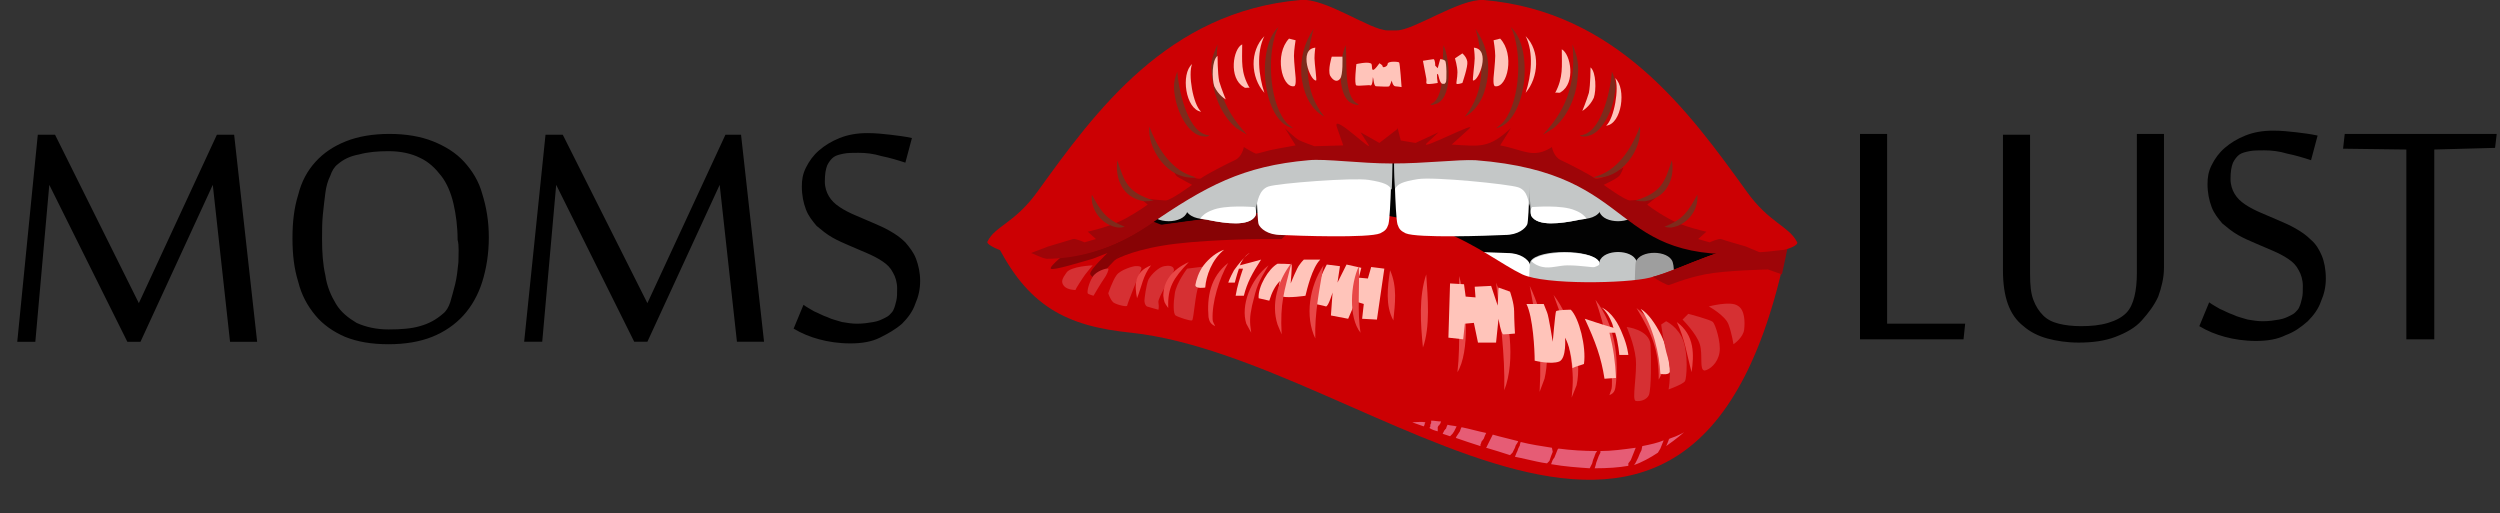 <?xml version="1.0" encoding="utf-8"?>
<!-- Generator: Adobe Illustrator 19.0.1, SVG Export Plug-In . SVG Version: 6.00 Build 0)  -->
<svg version="1.1" id="Layer_1" xmlns="http://www.w3.org/2000/svg" xmlns:xlink="http://www.w3.org/1999/xlink" x="0px" y="0px"
	 viewBox="0 0 304.3 62.5" style="enable-background:new 0 0 304.3 62.5;" xml:space="preserve">
<rect x="0" y="0" width="304.3" height="62.5" fill="#333333" stroke="none"/>
<style type="text/css">
	.st0{fill-rule:evenodd;clip-rule:evenodd;fill:#020202;}
	.st1{fill-rule:evenodd;clip-rule:evenodd;fill:#FFFFFF;}
	.st2{fill-rule:evenodd;clip-rule:evenodd;fill:#C4C7C7;}
	.st3{fill-rule:evenodd;clip-rule:evenodd;fill:#9E9E9E;}
	.st4{fill-rule:evenodd;clip-rule:evenodd;fill:#CC0003;}
	.st5{fill-rule:evenodd;clip-rule:evenodd;fill:#870305;}
	.st6{fill-rule:evenodd;clip-rule:evenodd;fill:#9E0508;}
	.st7{fill-rule:evenodd;clip-rule:evenodd;fill:#FFC4BA;}
	.st8{fill-rule:evenodd;clip-rule:evenodd;fill:#E84747;}
	.st9{fill-rule:evenodd;clip-rule:evenodd;fill:#7D2B1C;}
	.st10{fill-rule:evenodd;clip-rule:evenodd;fill:#E65C75;}
	.st11{fill-rule:evenodd;clip-rule:evenodd;fill:#D63033;}
</style>
<path class="st0" d="M128.6,25.7l1.2,7.7l39.1,3.4c0,0,23-2.6,24.2-2.6c1.2,0,13.8,0.7,13.8,0.7l3.3-5.4l-9-11.3L175.1,6.1
	l-18.6-0.2c0,0-12.8,7.7-14.4,8.7C140.5,15.6,128.6,25.7,128.6,25.7L128.6,25.7z"/>
<path class="st1" d="M186.6,40.3c0,0-0.2-7.8-0.4-8.2c-0.2-0.5-1.1-1.3-2.7-1.3c-2-0.1-10.7-0.4-12.1,0.2c-0.6,0.3-0.8,0.5-1,1.1
	c-0.3,1.2-0.4,8.4-0.4,8.4L186.6,40.3L186.6,40.3z"/>
<path class="st2" d="M186,38c0-0.1,0.1-6,0.3-6.2c0.9-1.5,7.3-1.5,8.3,0c0.6,0.9,0.2,3.5,0.2,3.5c-1.6,1.7-5.8,4.5-5.9,4.5
	c-0.2,0.1-2.7,0.8-2.7,0.8L186,38L186,38z"/>
<path class="st1" d="M186.4,31.8c1-1.4,7.3-1.4,8.2,0c0.1,0.1,0.1,0.2,0.2,0.3c-0.2,0.2-0.4,0.3-0.7,0.4c-0.2,0.1-1.6-0.2-3.3-0.2
	c-1,0-2.1,0.4-3,0.2C187.2,32.4,186.7,32.1,186.4,31.8L186.4,31.8z"/>
<path class="st2" d="M194.5,38c0-0.1,0.1-6,0.2-6.2c0.5-1.5,4-1.5,4.5,0c0.3,0.9,0.1,3.5,0.1,3.5c-0.9,1.7-3.2,4.5-3.2,4.5
	c-0.1,0.1-1.5,0.8-1.5,0.8L194.5,38L194.5,38z"/>
<path class="st3" d="M198.9,38.1c0-0.1,0.1-6,0.2-6.2c0.5-1.5,4-1.5,4.5,0c0.3,0.9,0.1,3.5,0.1,3.5c-0.9,1.7-3.2,4.5-3.2,4.5
	c-0.1,0.1-1.5,0.8-1.5,0.8L198.9,38.1L198.9,38.1z"/>
<path class="st2" d="M144.7,19.6c0,0.1-0.1,6-0.2,6.2c-0.5,1.5-4,1.5-4.5,0c-0.3-0.9-0.1-3.5-0.1-3.5c0.9-1.7,3.2-4.5,3.2-4.5
	c0.1-0.1,1.5-0.8,1.5-0.8L144.7,19.6L144.7,19.6z"/>
<path class="st2" d="M194.5,19.6c0,0.1,0.1,6,0.2,6.2c0.5,1.5,4,1.5,4.5,0c0.3-0.9,0.1-3.5,0.1-3.5c-0.9-1.7-3.2-4.5-3.2-4.5
	c-0.1-0.1-1.5-0.8-1.5-0.8L194.5,19.6L194.5,19.6z"/>
<path class="st3" d="M198.9,19.5c0,0.1,0.1,6,0.2,6.2c0.5,1.5,4,1.5,4.5,0c0.3-0.9,0.1-3.5,0.1-3.5c-0.9-1.7-3.2-4.5-3.2-4.5
	c-0.1-0.1-1.5-0.8-1.5-0.8L198.9,19.5L198.9,19.5z"/>
<path class="st4" d="M121.1,29.2c15.4,0.8,38.4-7.6,54.4-1.1c4.3,1.7,7.3,4.1,9.8,5.3c2.8,1.3,12.7,1.1,15.5,0.4
	c4.4-1.1,9-4.3,16.9-4.7c-11,56.4-50.7,14.6-80,11.4C129.8,39.7,125,37.3,121.1,29.2L121.1,29.2z"/>
<path class="st5" d="M140.3,27.5c5.2-0.7,10.7-1.5,15.9-1.8c0.9,0.8,1.8,1.7,1.7,1.7c-0.2,0-1.9,1.7-1.9,1.7s-1.4,0-2.4,0
	c-1,0-8,0.1-12.1,0.8c-4.2,0.7-5.9,1.8-5.9,1.8S139.8,27.6,140.3,27.5L140.3,27.5z"/>
<path class="st6" d="M201.2,33.7c4.3-1.2,8.8-4.2,16.6-4.6c-0.3,1.5-0.6,2.9-0.9,4.3c-0.6-0.2-1.7-0.6-1.7-0.6s-5.2,0.1-7.7,0.6
	c-2.5,0.5-4.2,1.3-4.4,1.3C202.9,34.7,201.9,34.2,201.2,33.7L201.2,33.7z"/>
<path class="st7" d="M153.2,36.3c-0.1-1.4,1.2-3.6,2.3-4.2c0,0,1.7,0,1.7,0.1c0.1,0.1-0.1,2.3-0.1,2.3s0.8-2,1.1-2.3
	c0.2-0.3,0.5-0.6,0.5-0.6c0.7,0,1.3,0,2,0c-1,1-1.6,3.6-1.8,4.4c0,0-2,0.3-2.8,0.1c-0.8-0.2-0.3-1.9-0.3-1.9c-0.6,0.6-1,1.4-1.3,2.4
	C154.1,36.5,153.6,36.4,153.2,36.3L153.2,36.3z"/>
<path class="st7" d="M161.5,32.2c0,0-0.7,1.2-0.9,2.2c-0.2,1-0.5,2.6-0.5,2.6s1,0.2,1.3,0.3c0.3,0,0.8-1.7,0.8-1.7l-0.2,2.8l2.1,0.4
	l0.9-2.1l1,0.3l-0.2,1.8l1.8,0.1l0.9-6.2l-1.6-0.2l-0.4,1.4l-1.1-0.1l0.3-1.2l-1.8-0.4l-1.1,2.2l0.3-2L161.5,32.2L161.5,32.2z"/>
<path class="st8" d="M182.1,34.4c0.5,4.5,1.1,8.7,1,13.1C184.5,43.9,183.8,38.4,182.1,34.4L182.1,34.4z"/>
<path class="st8" d="M177.6,33.6c-0.1,3.7,0.2,8.3-0.2,11.7C178.9,42.9,178.6,36.8,177.6,33.6L177.6,33.6z"/>
<path class="st8" d="M173.6,33.4c-0.9,2.7-0.7,5.9-0.4,8.9C174.1,39.8,173.8,36.3,173.6,33.4L173.6,33.4z"/>
<path class="st8" d="M189.1,35.9c1.3,3.6,1.5,3.9,2.1,7.6c0.3,2.1,0.3,2.9,0.1,4.9l0.6-1.5C192.6,43.8,191.4,38.9,189.1,35.9
	L189.1,35.9z"/>
<path class="st8" d="M186.2,34.8c1,5.5,1.5,7.3,1.2,12.9l0,0l0.6-1.6C188.8,42.7,187.9,38.4,186.2,34.8L186.2,34.8z"/>
<path class="st8" d="M194.2,36.5c1.1,3.1,2.1,7.5,2,10.5c0,0.4-0.2,0.7-0.3,1.1h0c0.7-0.3,0.7-0.7,0.8-1.5
	C197,43.4,196.6,39.6,194.2,36.5L194.2,36.5z"/>
<path class="st8" d="M199.2,37.5c2,3.3,2.7,5.2,2.7,8.7l0,0c0.5-1,0.6-0.9,0.6-2.1C202.6,41.5,201.4,39.2,199.2,37.5L199.2,37.5z"/>
<path class="st8" d="M204.1,39.2c1,2.1,1.2,3.9,1.8,6.1C206.2,43.2,206.3,40.8,204.1,39.2L204.1,39.2z"/>
<path class="st7" d="M197.5,40.7c0.6,1.4,0.7,2.5,0.7,2.5l-1.1,0c0,0-0.1-1.4-0.5-2.7l-0.7,0c0.5,2,0.7,3.5,0.8,5.5l-1.4,0.1
	c-0.4-2.6-1.1-4.5-2.4-7.3c0,0,2.4,0.8,3.5,1.1c-0.1-0.2-0.1-0.4-0.2-0.6c-0.6-1.5-1.3-1.9-1.3-1.9C196.2,38,197,39.4,197.5,40.7
	L197.5,40.7z"/>
<path class="st7" d="M192.8,44.3c0.3-2.1-0.6-5.6-1.6-6.6c0,0-1.7,0-1.8,0.2c-0.1,0.2-0.4,3.7-0.4,3.7s-0.5-3.2-0.7-3.6
	c-0.2-0.5-0.4-1-0.4-1c-0.7,0-1.4,0-2.1,0c0.8,1.6,1,5.6,1,6.9c0,0,2,0.5,3,0.1c0.9-0.4,0.7-2.9,0.7-2.9c0.5,0.9,0.8,2.3,0.9,3.7
	C191.8,44.6,192.3,44.5,192.8,44.3L192.8,44.3z"/>
<path class="st7" d="M199.7,37.6c1.5,2,2.3,5.6,2.4,7.9c0,0,1.3,0.3,1.2-0.5c-0.1-1-0.4-2.8-1.1-4.2
	C201.5,39.4,200.6,38.1,199.7,37.6L199.7,37.6z"/>
<path class="st7" d="M183.8,35.5c0,0,0.5,1.4,0.5,2.4c0,1,0.1,2.7,0.1,2.7s-1.1,0.1-1.4,0.1c-0.3,0-0.6-1.9-0.6-1.9l-0.3,2.9h-2.2
	l-0.5-2.4l-1.1,0.1l-0.2,1.9l-1.8-0.2l0.2-6.6l1.7,0.1l0.2,1.5l1.2,0.1l-0.1-1.3l2-0.1l0.8,2.4l0.1-2.2L183.8,35.5L183.8,35.5z"/>
<path class="st1" d="M152.8,19.1c0,0,0.2,7.8,0.4,8.2c0.2,0.5,1.1,1.3,2.7,1.3c2,0.1,10.7,0.4,12.1-0.2c0.6-0.3,0.8-0.5,1-1.1
	c0.3-1.2,0.4-8.4,0.4-8.4L152.8,19.1L152.8,19.1z"/>
<path class="st5" d="M130,30.6c0,0-2.3,1.8-2.1,2.1c0.2,0.3,4-0.9,5.1-1.2c1-0.4,1.8-0.7,1.8-0.7s-2.1,2-2.1,2.5
	c0,0.4,0.9,0.7,0.9,0.7s2.4-3,4.3-4.2c1.9-1.2,3.8-2.3,3.8-2.3l-3-1.2L130,30.6L130,30.6z"/>
<path class="st2" d="M153.1,20.1c0,0.1-0.1,6-0.3,6.2c-0.8,1.3-3.6,0.9-5.6,0.5c-0.9-0.2-2.1-0.1-2.8-1.1c-0.6-0.9-0.3-2.9-0.2-2.9
	c1.6-1.7,6-4.5,6.1-4.5c0.2-0.1,2.7-0.8,2.7-0.8L153.1,20.1L153.1,20.1z"/>
<path class="st1" d="M152.9,25.8c0,0.3-0.1,0.5-0.1,0.5c-0.8,1.3-3.6,0.9-5.6,0.5c-0.3-0.1-0.7-0.1-1.1-0.2c0.2-0.3,0.6-0.7,1.4-1
	c1.6-0.7,5-0.4,5.2-0.4C152.8,25.3,152.8,25.5,152.9,25.8L152.9,25.8z"/>
<path class="st1" d="M186.3,19.1c0,0-0.2,7.8-0.4,8.2c-0.2,0.5-1.1,1.3-2.7,1.3c-2,0.1-10.7,0.4-12.1-0.2c-0.6-0.3-0.8-0.5-1-1.1
	c-0.3-1.2-0.4-8.4-0.4-8.4L186.3,19.1L186.3,19.1z"/>
<path class="st2" d="M186.3,19.1c0,0-0.1,3.9-0.1,6c-0.2-0.5-0.2-1.9-1.4-2.3c-1.2-0.4-10.3-1.3-12.2-1c-1.9,0.3-2.5,0.6-2.8,1.2
	c-0.1-2.1-0.1-4.2-0.1-4.2L186.3,19.1L186.3,19.1z"/>
<path class="st2" d="M152.8,19.1c0,0,0,3.8,0.1,6c0.2-0.5,0.3-2,1.5-2.4c1.2-0.4,10.3-1.1,12.2-0.8c1.9,0.3,2.5,0.6,2.8,1.2
	c0.1-2.1,0.1-4.2,0.1-4.2L152.8,19.1L152.8,19.1z"/>
<path class="st2" d="M186.1,20.1c0,0.1,0.1,6,0.3,6.2c0.8,1.3,3.6,0.9,5.6,0.5c0.9-0.2,2.1-0.1,2.8-1.1c0.6-0.9,0.3-2.9,0.2-2.9
	c-1.6-1.7-6-4.5-6.1-4.5c-0.2-0.1-2.7-0.8-2.7-0.8L186.1,20.1L186.1,20.1z"/>
<path class="st1" d="M186.3,25.8c0,0.3,0.1,0.5,0.1,0.5c0.8,1.3,3.6,0.9,5.6,0.5c0.3-0.1,0.7-0.1,1.1-0.2c-0.2-0.3-0.6-0.7-1.4-1
	c-1.6-0.7-5-0.4-5.2-0.4C186.4,25.3,186.3,25.5,186.3,25.8L186.3,25.8z"/>
<path class="st4" d="M170,3.7c-0.1,0-0.2,0-0.3,0h0h0h0h0h-0.1h0h0h-0.1h0h0h0h-0.1h0h0h0h-0.1h0h0h-0.1h0h0h0h0c-0.1,0-0.2,0-0.3,0
	v0c-2.1,0-7.6-4-10.6-3.7c-16.2,1.4-25,13.6-32,23.3c-2.8,3.9-5.2,4.2-6.1,6.1c-0.6,0.7,9.3,5.1,19.5-2c7.1-4.9,11.6-7.3,19.6-8
	c2-0.2,6.3,0.4,10.1,0.4c4.2,0,8-0.5,10.2-0.4c21.6,1.7,15.1,13.9,37.6,11c0.5-0.1,1.9-0.6,1.5-1c-1-1.9-3.4-2.3-6.1-6.1
	c-7-9.7-15.8-21.9-32-23.3C177.7-0.2,172.1,3.7,170,3.7L170,3.7L170,3.7z"/>
<path class="st6" d="M127.4,31.5c3.5,0,7.8-1,12.3-4c7.1-4.9,11.6-7.3,19.6-8c2-0.2,6.3,0.4,10.1,0.4c4.2,0,8-0.5,10.2-0.4
	c20.6,1.6,15.7,12.9,34.8,11.3l-1.9-0.8c0,0-2.8-0.8-3-0.9c-0.3-0.1-1.4,0.4-1.4,0.4l-1.4-0.4l1-0.9c0,0-2.9-0.6-4.6-1.6
	c-1.8-1-2.6-1.7-2.6-1.7l1-0.8c0,0-2.6,0.3-3.1,0.3c-0.6,0-3.2-1.9-3.2-1.9s1.5-0.7,1.8-1c0.3-0.2,0.6-1.1,0.6-1.1s-3,1.7-3.5,1.3
	c-0.5-0.4-3.2-1.8-4.1-2.2c-0.9-0.4-1.1-1.6-1.1-1.6c-2.3,1.5-3.5,0.3-6.3-0.2l1.3-2.1c-2.7,2.5-3.7,2.2-7.2,2l2.1-1.9
	c1.4-1.2-6.4,2.9-5.1,1.7l1.4-1.3l-2.8,1.3l-1.8-0.3l-0.4-1.6l0,0.2l-2.2,1.7l-2.3-1.3l0.9,1.4c1,1.5-4.3-3.8-3.8-2.1l0.8,2.3
	l-3.5,0.1c0,0-1.4-0.5-1.8-0.7c-0.5-0.2-1.8-1.5-1.8-1.5l1.3,2.1c0,0-1.1,0.2-2.2,0.4c-1.2,0.2-2.3,0.6-2.6,0.6
	c-0.2,0-1.5-0.8-1.5-0.8s-0.2,1.2-1.1,1.6c-0.9,0.4-3.6,1.8-4.1,2.2c-0.5,0.4-3.5-1.3-3.5-1.3s0.3,0.9,0.6,1.1c0.3,0.2,1.8,1,1.8,1
	s-2.6,1.9-3.2,1.9c-0.6,0-3.2-0.3-3.2-0.3l1,0.8c0,0-0.9,0.7-2.7,1.7c-1.8,1-4.6,1.6-4.6,1.6l1,0.9l-1.4,0.4c0,0-1.1-0.5-1.4-0.4
	c-0.3,0.1-3,0.9-3,0.9l-2.1,0.8C125.9,30.9,126.7,31.4,127.4,31.5L127.4,31.5z"/>
<path class="st9" d="M155.6,3.3c-1.4,2.8-1.2,8.8,0.8,11.4c0.3,0.4,0.6,0.6,1,0.9C153.7,14.9,152.8,5.9,155.6,3.3L155.6,3.3z"/>
<path class="st9" d="M159.9,3.5c-1,3.6-1.3,7.5,1.3,10.7c-1.9-1-2.6-3.2-2.8-5C158.3,7,158.7,5.3,159.9,3.5L159.9,3.5z"/>
<path class="st9" d="M163.8,5.5c0.2,1.7-0.3,6.2,1.4,7.1l0.2,0.1c-0.2,0.1-0.2,0.1-0.5,0C162.6,12.2,163,7.2,163.8,5.5L163.8,5.5z"
	/>
<path class="st9" d="M148.2,5.4c-0.4,4.3,0.4,7.6,3.6,11l-1.3-0.8c-1.7-1.4-2.7-3.8-2.9-5.8C147.3,7.8,147.4,7.2,148.2,5.4
	L148.2,5.4z"/>
<path class="st9" d="M143.3,8.7c0.1,1.8,1.1,7.1,3.5,7.7c0.2,0.1,0.2,0,0.4,0.1c-0.1,0.1-0.1,0-0.2,0.1h0c-2.3,0.3-3.6-3-3.9-4.4
	C142.8,10.6,142.8,10.1,143.3,8.7L143.3,8.7z"/>
<path class="st9" d="M139.9,15.4c0.8,2.2,2.4,5.1,5.1,6l0.6,0.2C142.1,22,139.6,18,139.9,15.4L139.9,15.4z"/>
<path class="st9" d="M136,19.5c0.9,2.8,1.3,3.9,4.4,4.9l0,0c-0.6,0.1-0.5,0.1-1.1,0.1C136.6,24.1,135.7,21.7,136,19.5L136,19.5z"/>
<path class="st9" d="M132.9,23.7c1.1,2,1.7,3,4,3.9c-0.4,0.1-0.4,0.1-0.8,0.1C134,27.4,132.7,25.4,132.9,23.7L132.9,23.7z"/>
<path class="st7" d="M153.9,11.3c-0.7-2.1-1-4.9,0-6.9C152.1,6.2,152.2,9.4,153.9,11.3L153.9,11.3z M145.1,7.8
	c-0.5,1.2,0.1,4.9,1.1,5.8C144.3,13.3,143.7,9,145.1,7.8L145.1,7.8z M160.2,9.8c0.1,0-0.2-2.1-0.2-2.7c0-0.6,0.1-1.3,0.1-1.3
	C158,6,159.5,9.9,160.2,9.8L160.2,9.8z M148.2,6.8c0,0,0,2.1,0.2,3.1c0.3,1,0.8,2.2,0.8,2.2s-0.9-0.5-1.4-1.6
	C147.5,9.6,147.5,7.3,148.2,6.8L148.2,6.8z M156.9,4.7c-1.8,1.9-0.9,6,0.6,5.8c0.3,0,0.2-1.1,0.2-1.1c0-0.1-0.2-1.9-0.2-2.6
	s0.2-1.9,0.2-1.9L156.9,4.7L156.9,4.7z M151.2,5.4c0,2.1-0.2,3.4,0.9,5.3c-0.3-0.1-0.5,0.1-0.7-0.1C149.5,9.5,150.1,5.9,151.2,5.4
	L151.2,5.4z"/>
<path class="st9" d="M183.9,3.3c1.4,2.8,1.2,8.8-0.8,11.4c-0.3,0.4-0.6,0.6-1,0.9C185.8,14.9,186.8,5.9,183.9,3.3L183.9,3.3z"/>
<path class="st9" d="M179.6,3.5c1,3.6,1.3,7.5-1.3,10.7c1.9-1,2.6-3.2,2.8-5C181.3,7,180.8,5.3,179.6,3.5L179.6,3.5z"/>
<path class="st9" d="M175.7,5.5c-0.2,1.7,0.3,6.2-1.4,7.1l-0.2,0.1c0.2,0.1,0.2,0.1,0.5,0C176.9,12.2,176.5,7.2,175.7,5.5L175.7,5.5
	z"/>
<path class="st9" d="M191.4,5.4c0.4,4.3-0.4,7.6-3.6,11l1.3-0.8c1.7-1.4,2.7-3.8,2.9-5.8C192.2,7.8,192.1,7.2,191.4,5.4L191.4,5.4z"
	/>
<path class="st9" d="M196.2,8.7c-0.1,1.8-1.1,7.1-3.5,7.7c-0.2,0.1-0.2,0-0.4,0.1c0.1,0.1,0.1,0,0.2,0.1h0c2.3,0.3,3.6-3,3.9-4.4
	C196.7,10.6,196.8,10.1,196.2,8.7L196.2,8.7z"/>
<path class="st9" d="M199.6,15.4c-0.8,2.2-2.4,5.1-5.1,6l-0.6,0.2C197.4,22,200,18,199.6,15.4L199.6,15.4z"/>
<path class="st9" d="M203.5,19.5c-0.9,2.8-1.3,3.9-4.4,4.9l0,0c0.6,0.1,0.5,0.1,1.1,0.1C202.9,24.1,203.9,21.7,203.5,19.5
	L203.5,19.5z"/>
<path class="st9" d="M206.6,23.7c-1.1,2-1.7,3-4,3.9c0.4,0.1,0.4,0.1,0.8,0.1C205.5,27.4,206.8,25.4,206.6,23.7L206.6,23.7z"/>
<path class="st7" d="M190.1,6c0,2.1,0.2,3.4-0.8,5.3c0.3-0.1,0.5,0.1,0.7-0.1C191.8,10.1,191.2,6.6,190.1,6L190.1,6z"/>
<path class="st7" d="M182.6,4.7c1.8,1.9,0.9,6-0.6,5.8c-0.3,0-0.2-1.1-0.2-1.1c0-0.1,0.2-1.9,0.2-2.6s-0.2-1.9-0.2-1.9L182.6,4.7
	L182.6,4.7z"/>
<path class="st7" d="M193.6,8.2c0,0,0,2.1-0.2,3.1c-0.3,1-0.8,2.2-0.8,2.2s0.9-0.5,1.4-1.6C194.3,11,194.3,8.8,193.6,8.2L193.6,8.2z
	"/>
<path class="st7" d="M179.3,9.8c-0.1,0,0.2-2.1,0.2-2.7c0-0.6-0.1-1.3-0.1-1.3C181.5,6,180,9.9,179.3,9.8L179.3,9.8z"/>
<path class="st7" d="M196.6,9.5c0.5,1.2-0.1,4.9-1.1,5.8C197.4,15.1,198,10.8,196.6,9.5L196.6,9.5z"/>
<path class="st7" d="M185.7,11.3c0.7-2.1,1-4.9,0-6.9C187.5,6.2,187.3,9.4,185.7,11.3L185.7,11.3z"/>
<path class="st7" d="M165.1,7.8c0,0-0.3,2.5,0,2.6c0.4,0.1,1.6-0.1,1.7,0c0.3,0.1,0.3-1.1,0.3-1c0.1,0.1,0.1,1.1,0.4,1.1
	c0.3,0,1.5,0.1,1.6,0c0.1-0.1,0.3-0.7,0.3-0.7s0.1,0.6,0.4,0.7c0.2,0,0.8,0.1,0.8,0.1s-0.2-3-0.3-3c-0.1-0.1-1.4-0.2-1.4,0.2
	c0,0.3-0.6,0.5-0.6,0.3c0-0.2-0.4-0.4-0.4-0.4s-0.6,0.9-0.8,0.8c-0.2-0.1,0-0.8-0.3-0.8C166.4,7.5,165.1,7.8,165.1,7.8L165.1,7.8z"
	/>
<path class="st7" d="M162.1,6.9c0,0-0.5,1.6-0.2,2.3c0.4,0.7,0.9,0.8,1.2,0.4c0.4-0.4,0.3-2.7,0.3-2.7L162.1,6.9L162.1,6.9z"/>
<path class="st7" d="M177.1,7.1c0,0,0.3,1,0.3,1.7c0,0.7-0.2,1.4-0.1,1.4c0.1,0.1,0.7-0.1,0.7-0.1s0.7-2,0.6-2.6
	c-0.1-0.6-0.6-1-0.6-1L177.1,7.1L177.1,7.1z"/>
<path class="st7" d="M173.2,7.4c0,0,0.3,1.6,0.4,2.1c0.1,0.5-0.1,0.6,0.1,0.7c0.2,0.1,1.3-0.1,1.3-0.1s-0.2-1.2,0-1.1
	c0.1,0,0.2,1.2,0.6,1.2c0.4,0,0.2,0,0.4-0.2c0.1-0.2,0.1-2.4-0.1-2.6c-0.2-0.2-0.6-0.2-0.6-0.2L175,8.3L174.7,8c0,0,0-0.7-0.2-0.8
	C174.4,7.2,173.2,7.4,173.2,7.4L173.2,7.4z"/>
<path class="st7" d="M150.2,32.9c-0.5,0.9-0.7,1.5-0.7,1.5l0.8,0c0,0,0.2-0.8,0.5-1.7l0.5,0c-0.4,1.2-0.7,2.1-0.9,3.3l1,0
	c0.4-1.6,1-2.7,2.1-4.4c0,0-1.8,0.5-2.6,0.7c0.1-0.1,0.1-0.3,0.2-0.4c0.5-0.9,1-1.1,1-1.1C151.4,31.3,150.7,32.2,150.2,32.9
	L150.2,32.9z"/>
<path class="st10" d="M199.9,54.3c1-0.2,1.9-0.4,2.6-0.7l-0.4,1l-0.3,0.5c-0.9,0.6-2,1.2-2.9,1.5l0.2-0.3c0,0,0,0,0,0l0.3-0.6
	c0,0,0,0,0,0l0.2-0.5c0,0,0,0,0,0l0.2-0.4L199.9,54.3L199.9,54.3z M203.2,53.4c1.2-0.4,1.8-0.8,1.8-0.8s-0.9,0.8-2.2,1.7l0.1-0.2
	c0,0,0,0,0,0l0.2-0.5C203.1,53.6,203.1,53.5,203.2,53.4L203.2,53.4z M198.2,56.7c-1.1,0.2-2.5,0.3-4.1,0.3l0,0l0.1-0.3c0,0,0,0,0,0
	l0.1-0.4l0.3-0.8l0.2-0.4c0-0.1,0-0.1,0-0.2c1.4,0,2.8-0.2,4.3-0.4l-0.6,1.5l-0.3,0.4c0,0,0,0,0,0L198.2,56.7L198.2,56.7z M193.5,57
	c-1.4-0.1-3-0.2-4.7-0.5c0.1-0.3,0.2-0.6,0.4-0.8l0.2-0.5c0,0,0,0,0,0l0.2-0.5l0.1-0.1c1.5,0.2,3.1,0.3,4.7,0.3l-0.2,0.3
	c0,0,0,0,0,0c0,0.1-0.1,0.2-0.1,0.3l-0.2,0.5c0,0,0,0,0,0l-0.1,0.4C193.7,56.6,193.6,56.8,193.5,57L193.5,57z M188.3,56.4
	c-0.8-0.1-1.6-0.3-2.5-0.5c-0.4-0.1-0.9-0.2-1.4-0.3l0.2-0.5l0.1-0.2c0,0,0,0,0,0l0.1-0.3l0.2-0.4c0,0,0,0,0-0.1l0.1-0.3l0,0
	c1.2,0.3,2.5,0.5,3.8,0.7L189,55l-0.2,0.5c0,0,0,0,0,0l-0.2,0.6L188.3,56.4L188.3,56.4z M183.8,55.4c-0.9-0.3-1.9-0.6-2.9-0.9
	c0-0.1,0.1-0.1,0.1-0.2l0.1-0.2l0.2-0.4c0,0,0,0,0,0l0.2-0.4l0.2-0.4c1,0.3,2,0.5,3.1,0.8l-0.1,0.2l-0.2,0.3c0,0,0,0,0,0l-0.1,0.3
	l-0.1,0.2c0,0,0,0,0,0l-0.2,0.4c0,0,0,0,0,0L183.8,55.4C183.8,55.4,183.8,55.4,183.8,55.4L183.8,55.4z M180.2,54.3
	c-1-0.3-2.1-0.7-3-1l0.1-0.2l0.2-0.3c0,0,0,0,0,0l0.2-0.3c0,0,0,0,0,0l0.1-0.3l0.1-0.2c1,0.2,2,0.5,3,0.7c-0.1,0.2-0.2,0.4-0.3,0.7
	l-0.3,0.4c0,0,0,0.1,0,0.1l-0.1,0.2L180.2,54.3L180.2,54.3z M176.5,53.1c-0.3-0.1-0.6-0.2-0.9-0.3l0.1-0.2c0,0,0,0,0,0l0.1-0.2
	l0.1-0.1c0,0,0-0.1,0.1-0.1l0.1-0.3l0.1-0.2c0.3,0.1,0.7,0.1,1.1,0.2l-0.3,0.6l-0.2,0.3c0,0,0,0,0,0L176.5,53.1L176.5,53.1
	L176.5,53.1z M175,52.5c-0.4-0.1-0.7-0.2-1-0.4c0-0.1,0.1-0.1,0.1-0.2l0-0.2l0.1-0.2c0,0,0,0,0-0.1l0-0.2c0,0,0,0,0,0
	c0.4,0,0.8,0.1,1.2,0.1c0,0.1-0.1,0.2-0.1,0.3l-0.1,0.1c0,0,0,0.1-0.1,0.1l-0.1,0.2L175,52.5C175,52.5,175,52.5,175,52.5L175,52.5z
	 M173.3,51.9c-0.9-0.3-1.4-0.5-1.4-0.5c0.5,0,1.1-0.1,1.6,0l0,0l-0.1,0.2c0,0,0,0.1,0,0.1L173.3,51.9L173.3,51.9L173.3,51.9z"/>
<path class="st11" d="M144.5,32.7c0,0-1.3,1.7-1.5,3c-0.2,1.3-0.2,2.5,0.1,2.7c0.3,0.2,1.8,0.7,2,0.6c0.2-0.1,0.4-3.4,0.8-4.2
	c0.4-0.8,1-2.4,1-2.4L144.5,32.7L144.5,32.7z M130.9,35.3c0-0.1,0.9-1.5,1.2-1.9c0.3-0.4,0.9-1.1,0.9-1.1s-2.7,0.1-3.2,0.9
	c-0.5,0.7-0.7,1.1-0.3,1.6C129.9,35.3,130.9,35.3,130.9,35.3L130.9,35.3z M133.1,36c0,0,1-1.7,1.3-2.1c0.3-0.4,0.6-1.1,0.5-1.2
	c-0.2-0.1-1.5,0.3-1.9,1c-0.5,0.8-0.7,1.8-0.6,2C132.4,35.8,133.1,36,133.1,36L133.1,36z M134.9,35.7c0,0,0.5-1.5,1-2.2
	c0.5-0.7,2.1-1.1,2.2-1.1c0.2,0,1-0.1,0.8,0.4c-0.2,0.5-1.7,4.2-1.7,4.4c0,0.2-1.3-0.1-1.7-0.4C135.1,36.4,134.9,35.7,134.9,35.7
	L134.9,35.7z M139.3,36.6c0-0.2,0.2-1.9,0.5-2.6c0.4-0.7,1.3-1.5,1.9-1.6c0.5-0.1,1.2-0.1,1.2,0.5c-0.1,0.5-2,3.3-1.9,3.9
	c0.1,0.6,0,0.9,0,0.9s-1.1-0.3-1.4-0.4C139.3,37.1,139.3,36.6,139.3,36.6L139.3,36.6z"/>
<path class="st8" d="M161.1,32.3c-0.5,3-1.1,5.8-1,8.9C158.8,38.5,159.4,34.8,161.1,32.3L161.1,32.3z"/>
<path class="st8" d="M165.4,32.4c0.1,2.6-0.2,5.6,0.2,8.1C164.1,38.6,164.4,34.5,165.4,32.4L165.4,32.4z"/>
<path class="st8" d="M169.2,32.9c0.9,2,0.6,4.1,0.4,6.1C168.6,37.2,168.9,34.9,169.2,32.9L169.2,32.9z"/>
<path class="st8" d="M154.4,32.3c-1.3,2.2-1.4,2.4-2,4.9c-0.3,1.4-0.3,2-0.1,3.3l-0.6-1.1C151,37.2,152.2,34,154.4,32.3L154.4,32.3z
	"/>
<path class="st8" d="M157.2,32c-0.9,3.6-1.4,4.8-1.2,8.7l0,0l-0.5-1.2C154.7,37,155.5,34.2,157.2,32L157.2,32z"/>
<path class="st8" d="M149.5,32c-1.1,1.9-2,4.8-1.9,6.9c0,0.3,0.2,0.5,0.3,0.8l0,0c-0.6-0.3-0.7-0.6-0.8-1.1
	C146.9,36.2,147.3,33.7,149.5,32L149.5,32z"/>
<path class="st8" d="M144.7,31.9c-1.9,2-2.6,3.1-2.5,5.6l0,0c-0.5-0.7-0.5-0.7-0.6-1.5C141.6,34.2,142.7,32.8,144.7,31.9L144.7,31.9
	z"/>
<path class="st8" d="M140.1,32.3c-1,1.3-1.1,2.5-1.7,4C138.1,34.8,138,33.1,140.1,32.3L140.1,32.3z"/>
<path class="st7" d="M149,30.4c-1.5,1.2-2.2,3.2-2.3,4.6c0,0-1.2,0.2-1.2-0.3c0.1-0.6,0.4-1.6,1-2.4C147.2,31.4,148.1,30.7,149,30.4
	L149,30.4z"/>
<path class="st11" d="M198,39.8c0,0,0.9,2,1.1,3.8c0.2,1.9-0.5,5.1,0,5.2s1.3-0.1,1.6-0.7c0.3-0.7,0.3-4.5,0.2-6.2
	C200.7,40.1,198,39.8,198,39.8L198,39.8z M208,37.3c0,0,2,1.1,2.4,2.2c0.4,1.1,0.6,2.4,0.6,2.4s1.2-0.8,1.3-1.8
	c0.1-0.9,0.1-2.4-0.8-2.9C210.6,36.6,208,37.3,208,37.3L208,37.3z M204.8,38.9c0,0,1.7,1.7,2.1,3c0.4,1.3-0.1,3.2,0.6,3.2
	c0.6-0.1,1.6-0.9,1.8-2.2c0.2-1.2-0.5-3.4-0.8-3.7c-0.3-0.3-3-1-3-1L204.8,38.9L204.8,38.9z M202.2,39.5c0,0,0.3,2.4,0.8,4
	c0.5,1.7,0.1,3.9,0.1,3.9s1.7-0.6,2-1c0.2-0.4,0.4-3.2-0.2-4.9c-0.6-1.7-2.1-2.4-2.1-2.4L202.2,39.5L202.2,39.5z"/>
<g>
	<g>
		<path d="M26.4,16.4l-9.5,20.5L6.7,16.4H4.6L2.1,41.6h2.2L6,22.5l9.5,19.1h1.6l8.8-19.1l2.1,19.1h3.3l-2.8-25.2H26.4z M56.5,19.7
			c-1-1.1-2.3-1.9-3.8-2.5s-3.3-0.9-5.3-0.9c-2,0-3.8,0.3-5.3,0.9c-1.5,0.6-2.7,1.4-3.7,2.5c-1,1.1-1.7,2.4-2.1,4
			c-0.5,1.6-0.7,3.3-0.7,5.3s0.2,3.7,0.7,5.3c0.4,1.6,1.1,2.9,2.1,4.1c0.9,1.1,2.2,2,3.6,2.6c1.5,0.6,3.2,0.9,5.3,0.9
			c2,0,3.8-0.3,5.3-0.9c1.5-0.6,2.8-1.5,3.8-2.6c1-1.1,1.8-2.5,2.3-4.1c0.5-1.6,0.8-3.4,0.8-5.4c0-2-0.3-3.7-0.8-5.3
			C58.3,22.1,57.5,20.8,56.5,19.7z M55.8,31.9c-0.1,1-0.2,1.9-0.4,2.7c-0.2,0.8-0.4,1.5-0.6,2.2c-0.2,0.6-0.5,1.1-0.9,1.4
			c-0.8,0.7-1.7,1.2-2.8,1.5c-1,0.3-2.3,0.4-3.8,0.4c-1.5,0-2.8-0.3-3.9-0.8c-1-0.6-1.9-1.3-2.5-2.3c-0.6-1-1.1-2.1-1.3-3.5
			c-0.3-1.3-0.4-2.8-0.4-4.4c0-1,0-2,0.1-3c0.1-1,0.2-1.8,0.3-2.6c0.1-0.8,0.3-1.5,0.6-2.1c0.2-0.6,0.5-1.1,0.9-1.4
			c0.7-0.6,1.5-1,2.6-1.2c1.1-0.3,2.3-0.4,3.6-0.4c1.5,0,2.8,0.3,3.8,0.8c1.1,0.5,1.9,1.3,2.6,2.2c0.7,0.9,1.2,2.1,1.5,3.4
			c0.3,1.3,0.5,2.8,0.5,4.4C55.9,29.9,55.8,30.9,55.8,31.9z M88.3,16.4l-9.5,20.5L68.5,16.4h-2.1l-2.6,25.2h2.2l1.7-19.1l9.5,19.1
			h1.6l8.8-19.1l2.1,19.1h3.3l-2.8-25.2H88.3z M111.5,31.5c-0.3-0.8-0.8-1.4-1.3-2c-0.6-0.6-1.2-1-1.9-1.4c-0.7-0.4-1.4-0.7-2.1-1
			c-0.7-0.3-1.4-0.6-2.1-0.9c-0.7-0.3-1.3-0.6-1.9-1c-0.6-0.4-1-0.8-1.3-1.3c-0.3-0.5-0.5-1.1-0.5-1.8c0-0.9,0.1-1.5,0.3-2
			c0.2-0.4,0.5-0.8,0.8-1c0.3-0.2,0.7-0.3,1.2-0.4c0.5-0.1,1.1-0.1,1.8-0.1c0.9,0,1.8,0.1,2.8,0.4c1,0.2,2,0.5,2.9,0.8l0.8-3
			c-0.9-0.2-1.8-0.3-2.6-0.4c-0.9-0.1-1.8-0.2-2.8-0.2c-1.3,0-2.4,0.2-3.4,0.6c-1,0.4-1.8,0.9-2.5,1.5c-0.7,0.6-1.2,1.3-1.6,2.1
			c-0.4,0.8-0.5,1.5-0.5,2.3c0,1.1,0.2,2,0.5,2.8c0.3,0.8,0.8,1.4,1.3,2c0.6,0.5,1.2,1,1.9,1.4c0.7,0.4,1.4,0.7,2.1,1
			c0.7,0.3,1.4,0.6,2.1,0.9c0.7,0.3,1.3,0.6,1.9,1c0.6,0.4,1,0.8,1.3,1.4c0.3,0.5,0.5,1.2,0.5,1.9c0,0.6,0,1.1-0.1,1.5
			c-0.1,0.4-0.2,0.8-0.3,1c-0.1,0.3-0.3,0.5-0.5,0.7c-0.2,0.2-0.4,0.3-0.6,0.4c-0.4,0.2-0.8,0.4-1.4,0.5s-1.2,0.2-2,0.2
			c-0.6,0-1.2-0.1-1.8-0.2c-0.6-0.2-1.2-0.3-1.8-0.6c-0.6-0.2-1.1-0.5-1.6-0.7c-0.5-0.3-0.9-0.5-1.3-0.8l-1.2,2.9c1,0.6,2,1,3.1,1.3
			c1.1,0.3,2.4,0.5,3.8,0.5c1.4,0,2.6-0.2,3.6-0.7s1.9-1,2.7-1.7c0.7-0.7,1.3-1.5,1.6-2.4c0.4-0.9,0.6-1.8,0.6-2.8
			C112,33.2,111.8,32.3,111.5,31.5z"/>
	</g>
</g>
<g>
	<g>
		<path d="M229.8,16.3h-3.4v25H239l0.2-1.9h-9.5V16.3z M260.1,33.2c0,1.1-0.1,2.1-0.3,2.9c-0.2,0.8-0.5,1.5-1,2
			c-0.5,0.5-1.2,0.9-2.2,1.2c-1,0.3-2.1,0.4-3.3,0.4c-1,0-1.9-0.1-2.7-0.3s-1.4-0.5-1.9-1c-0.5-0.5-0.9-1.1-1.2-1.9
			c-0.3-0.8-0.4-1.8-0.4-3.1v-17h-3.3v16.5c0,1.6,0.2,3,0.6,4.1c0.4,1.1,1,2,1.9,2.7c0.8,0.7,1.8,1.2,2.9,1.5s2.4,0.5,3.8,0.5
			c1.7,0,3.2-0.2,4.5-0.7c1.3-0.5,2.4-1.1,3.2-2s1.5-1.8,2-2.9c0.4-1.1,0.7-2.3,0.7-3.5V16.3h-3.3V33.2z M281.3,29.2
			c-0.6-0.6-1.2-1-1.9-1.4c-0.7-0.4-1.4-0.7-2.1-1c-0.7-0.3-1.4-0.6-2.1-0.9c-0.7-0.3-1.3-0.6-1.9-1c-0.6-0.4-1-0.8-1.3-1.3
			c-0.3-0.5-0.5-1.1-0.5-1.8c0-0.9,0.1-1.5,0.3-2c0.2-0.4,0.5-0.8,0.8-1c0.3-0.2,0.7-0.3,1.2-0.4c0.5-0.1,1.1-0.1,1.8-0.1
			c0.9,0,1.8,0.1,2.8,0.4c1,0.2,2,0.5,2.9,0.8l0.8-3c-0.9-0.2-1.8-0.3-2.6-0.4c-0.9-0.1-1.8-0.2-2.8-0.2c-1.3,0-2.4,0.2-3.4,0.6
			c-1,0.4-1.8,0.9-2.5,1.5c-0.7,0.6-1.2,1.3-1.6,2.1c-0.4,0.8-0.5,1.5-0.5,2.3c0,1.1,0.2,2,0.5,2.8c0.3,0.8,0.8,1.4,1.3,2
			c0.6,0.5,1.2,1,1.9,1.4c0.7,0.4,1.4,0.7,2.1,1c0.7,0.3,1.4,0.6,2.1,0.9c0.7,0.3,1.3,0.6,1.9,1c0.6,0.4,1,0.8,1.3,1.4
			c0.3,0.5,0.5,1.2,0.5,1.9c0,0.6,0,1.1-0.1,1.5c-0.1,0.4-0.2,0.8-0.3,1c-0.1,0.3-0.3,0.5-0.5,0.7c-0.2,0.2-0.4,0.3-0.6,0.4
			c-0.4,0.2-0.8,0.4-1.4,0.5c-0.6,0.1-1.2,0.2-2,0.2c-0.6,0-1.2-0.1-1.8-0.2c-0.6-0.2-1.2-0.3-1.8-0.6c-0.6-0.2-1.1-0.5-1.6-0.7
			c-0.5-0.3-0.9-0.5-1.3-0.8l-1.2,2.9c1,0.6,2,1,3.1,1.3c1.1,0.3,2.4,0.5,3.8,0.5c1.4,0,2.6-0.2,3.6-0.7c1.1-0.4,1.9-1,2.7-1.7
			c0.7-0.7,1.3-1.5,1.6-2.4c0.4-0.9,0.6-1.8,0.6-2.8c0-1.1-0.2-2.1-0.5-2.8C282.3,30.4,281.9,29.7,281.3,29.2z M285.4,16.3l-0.2,1.8
			l7.7,0.1v23.1h3.4V18.2l7.4-0.2l0.2-1.7H285.4z"/>
	</g>
</g>
</svg>
